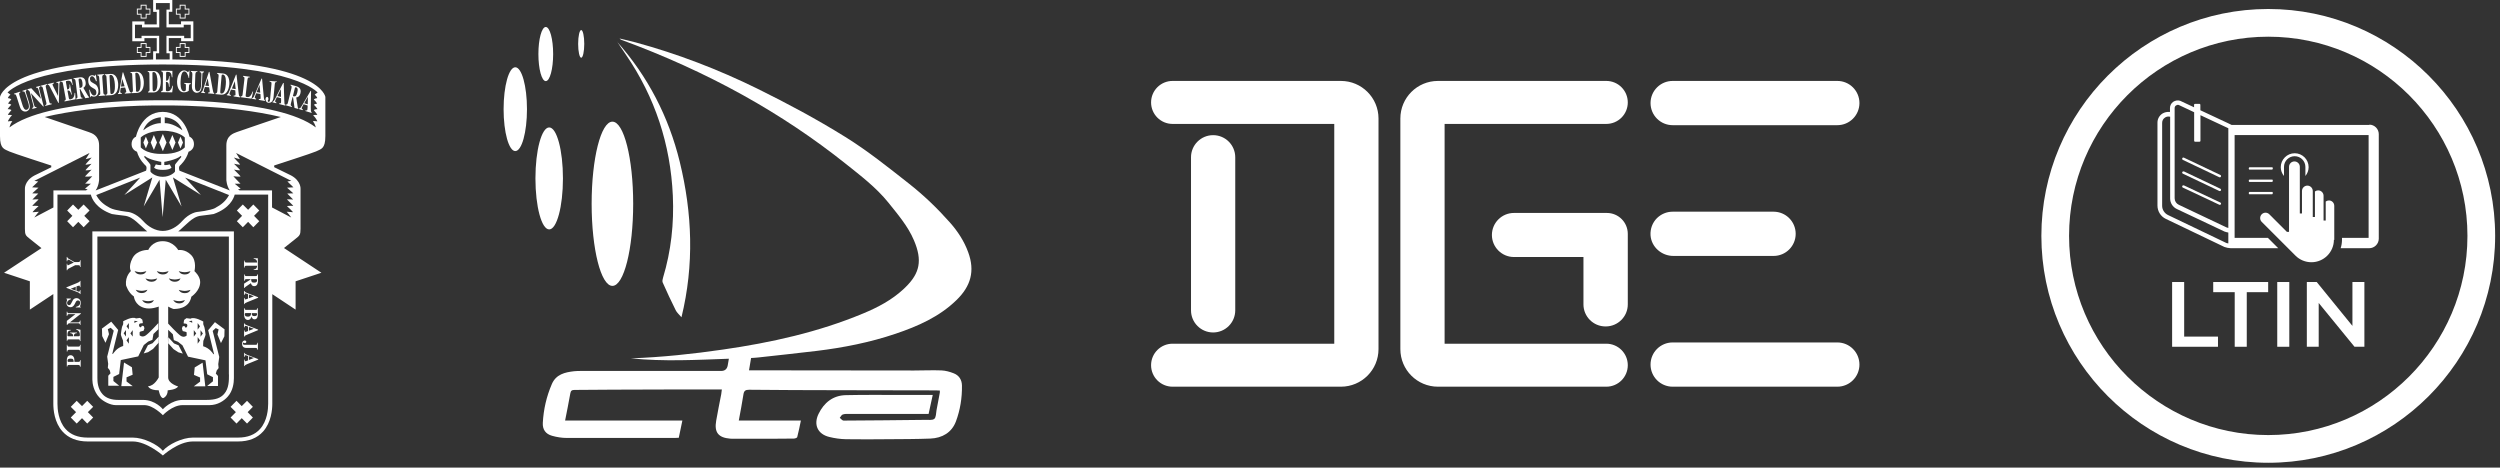 <svg width="278" height="52" viewBox="0 0 278 52" fill="none" xmlns="http://www.w3.org/2000/svg">
<rect x="0" y="0" width="278" height="52" fill="#333333" stroke="none"/>
<path d="M20.64 5.22V4.79H19.98V5.22H19.56V5.89H19.98V6.32H20.64V5.89H21.06V5.22H20.64ZM20.96 5.79H20.54V6.22H20.08V5.79H19.66V5.33H20.08V4.9H20.54V5.33H20.96V5.79ZM16.3 5.22V4.79H15.64V5.22H15.22V5.89H15.64V6.32H16.3V5.89H16.72V5.22H16.3ZM16.63 5.79H16.2V6.22H15.74V5.79H15.32V5.33H15.74V4.9H16.2V5.33H16.63V5.79ZM20.64 0.96V0.53H19.98V0.96H19.56V1.63H19.98V2.06H20.64V1.63H21.06V0.96H20.64ZM20.96 1.53H20.54V1.96H20.08V1.53H19.66V1.06H20.08V0.63H20.54V1.06H20.96V1.53ZM16.3 0.96V0.53H15.64V0.96H15.22V1.63H15.64V2.06H16.3V1.63H16.72V0.96H16.3ZM16.63 1.53H16.2V1.96H15.74V1.53H15.32V1.06H15.74V0.63H16.2V1.06H16.63V1.53ZM15.94 15.85L16.22 15.19L16.5 15.85L16.22 16.51L15.94 15.85ZM16.76 15.85L17.11 15.01L17.46 15.85L17.11 16.68L16.76 15.85ZM20.35 15.85L20.07 15.19L19.79 15.85L20.07 16.51L20.35 15.85ZM19.52 15.85L19.17 15.01L18.81 15.85L19.17 16.68L19.52 15.85ZM18.52 15.85L18.11 14.89L17.7 15.85L18.11 16.81L18.52 15.85ZM27.16 40.69V39.99H27.21C27.22 40.13 27.23 40.17 27.3 40.17C27.36 40.17 27.53 40.1 27.6 40.07V39.59C27.43 39.53 27.35 39.5 27.31 39.5C27.22 39.5 27.22 39.6 27.21 39.68H27.16V39.24H27.21C27.23 39.36 27.31 39.39 27.47 39.45L28.71 39.93V39.99L27.53 40.47C27.29 40.57 27.21 40.61 27.21 40.71H27.16V40.69ZM27.69 40.03L28.24 39.81L27.69 39.61V40.03ZM28.62 38.89C28.62 38.77 28.61 38.69 28.41 38.69H27.42C27.01 38.69 26.93 38.44 26.93 38.22C26.93 37.9 27.18 37.86 27.22 37.86C27.34 37.86 27.39 37.95 27.39 38.01C27.39 38.06 27.35 38.16 27.23 38.16C27.14 38.16 27.15 38.1 27.08 38.1C27.04 38.1 27.01 38.13 27.01 38.2C27.01 38.34 27.14 38.34 27.21 38.34H28.46C28.61 38.34 28.62 38.25 28.62 38.12H28.68V38.88H28.62V38.89ZM27.15 37.44V36.74H27.2C27.21 36.88 27.22 36.91 27.29 36.91C27.35 36.91 27.52 36.84 27.59 36.81V36.32C27.42 36.26 27.34 36.23 27.3 36.23C27.21 36.23 27.21 36.33 27.2 36.4H27.15V35.96H27.2C27.22 36.07 27.3 36.11 27.46 36.17L28.7 36.65V36.71L27.52 37.2C27.28 37.29 27.2 37.33 27.2 37.43H27.15V37.44ZM27.68 36.78L28.23 36.56L27.68 36.36V36.78ZM27.2 34.27C27.22 34.39 27.23 34.46 27.36 34.46H28.45C28.6 34.46 28.6 34.37 28.61 34.27H28.67V34.94C28.67 35.06 28.67 35.51 28.31 35.51C28.06 35.51 28 35.26 27.97 35.17C27.94 35.35 27.82 35.58 27.57 35.58C27.38 35.58 27.16 35.43 27.15 34.97V34.27H27.2ZM27.36 34.81C27.26 34.81 27.22 34.85 27.22 34.94C27.22 35.18 27.42 35.21 27.56 35.21C27.88 35.21 27.92 35.02 27.92 34.88V34.81H27.36ZM27.99 34.81C27.99 35.1 28.08 35.15 28.31 35.15C28.47 35.15 28.6 35.1 28.6 34.93C28.6 34.82 28.54 34.82 28.49 34.82H27.99V34.81ZM27.15 33.83V33.13H27.2C27.21 33.26 27.22 33.3 27.29 33.3C27.35 33.3 27.52 33.23 27.59 33.2V32.72C27.42 32.66 27.34 32.62 27.3 32.62C27.21 32.62 27.21 32.72 27.2 32.8H27.15V32.36H27.2C27.22 32.48 27.3 32.51 27.46 32.57L28.7 33.05V33.11L27.52 33.59C27.28 33.69 27.2 33.72 27.2 33.82H27.15V33.83ZM27.68 33.17L28.23 32.95L27.68 32.74V33.16V33.17ZM27.15 31.98V31.54L27.86 31.09V31.04H27.42C27.24 31.04 27.23 31.09 27.21 31.23H27.16V30.51H27.21C27.23 30.66 27.24 30.7 27.42 30.7H28.42C28.61 30.7 28.62 30.63 28.63 30.51H28.69V31.2C28.69 31.35 28.67 31.82 28.29 31.82C28.01 31.82 27.94 31.6 27.91 31.48L27.27 31.92C27.27 31.92 27.22 31.98 27.22 32.01H27.17L27.15 31.98ZM27.93 31.03C27.93 31.32 27.98 31.43 28.27 31.43C28.5 31.43 28.6 31.34 28.6 31.17C28.6 31.05 28.57 31.05 28.5 31.04H27.93V31.03ZM27.15 29.75V28.98H27.2C27.22 29.14 27.22 29.19 27.41 29.19H28.6C28.59 29.04 28.58 28.82 28.22 28.78V28.72H28.67V30.02H28.22V29.96C28.58 29.92 28.59 29.7 28.6 29.55H27.41C27.22 29.55 27.21 29.6 27.2 29.76H27.15V29.75ZM27.15 40.69V39.99H27.2C27.21 40.13 27.22 40.17 27.29 40.17C27.35 40.17 27.52 40.1 27.59 40.07V39.59C27.42 39.53 27.34 39.5 27.3 39.5C27.21 39.5 27.21 39.6 27.2 39.68H27.15V39.24H27.2C27.22 39.36 27.3 39.39 27.46 39.45L28.7 39.93V39.99L27.52 40.47C27.28 40.57 27.2 40.61 27.2 40.71H27.15V40.69ZM27.68 40.03L28.23 39.81L27.68 39.61V40.03ZM28.61 38.89C28.61 38.77 28.6 38.69 28.4 38.69H27.41C27 38.69 26.92 38.44 26.92 38.22C26.92 37.9 27.17 37.86 27.21 37.86C27.33 37.86 27.38 37.95 27.38 38.01C27.38 38.06 27.34 38.16 27.22 38.16C27.13 38.16 27.14 38.1 27.07 38.1C27.03 38.1 27 38.13 27 38.2C27 38.34 27.13 38.34 27.2 38.34H28.45C28.6 38.34 28.61 38.25 28.61 38.12H28.67V38.88H28.61V38.89ZM27.14 37.44V36.74H27.19C27.2 36.88 27.21 36.91 27.28 36.91C27.34 36.91 27.51 36.84 27.58 36.81V36.32C27.41 36.26 27.33 36.23 27.29 36.23C27.2 36.23 27.2 36.33 27.19 36.4H27.14V35.96H27.19C27.21 36.07 27.29 36.11 27.45 36.17L28.69 36.65V36.71L27.51 37.2C27.27 37.29 27.19 37.33 27.19 37.43H27.14V37.44ZM27.67 36.78L28.22 36.56L27.67 36.36V36.78ZM27.19 34.27C27.21 34.39 27.22 34.46 27.35 34.46H28.44C28.59 34.46 28.59 34.37 28.6 34.27H28.66V34.94C28.66 35.06 28.66 35.51 28.3 35.51C28.05 35.51 27.99 35.26 27.96 35.17C27.93 35.35 27.81 35.58 27.56 35.58C27.37 35.58 27.15 35.43 27.14 34.97V34.27H27.19ZM27.35 34.81C27.25 34.81 27.21 34.85 27.21 34.94C27.21 35.18 27.41 35.21 27.55 35.21C27.87 35.21 27.91 35.02 27.91 34.88V34.81H27.35ZM27.98 34.81C27.98 35.1 28.07 35.15 28.3 35.15C28.46 35.15 28.59 35.1 28.59 34.93C28.59 34.82 28.53 34.82 28.48 34.82H27.98V34.81ZM27.14 33.83V33.13H27.19C27.2 33.26 27.21 33.3 27.28 33.3C27.34 33.3 27.51 33.23 27.58 33.2V32.72C27.41 32.66 27.33 32.62 27.29 32.62C27.2 32.62 27.2 32.72 27.19 32.8H27.14V32.36H27.19C27.21 32.48 27.29 32.51 27.45 32.57L28.69 33.05V33.11L27.51 33.59C27.27 33.69 27.19 33.72 27.19 33.82H27.14V33.83ZM27.67 33.17L28.22 32.95L27.67 32.74V33.16V33.17ZM27.14 31.98V31.54L27.85 31.09V31.04H27.41C27.23 31.04 27.22 31.09 27.2 31.23H27.15V30.51H27.2C27.22 30.66 27.23 30.7 27.41 30.7H28.41C28.6 30.7 28.61 30.63 28.62 30.51H28.68V31.2C28.68 31.35 28.66 31.82 28.28 31.82C28 31.82 27.93 31.6 27.9 31.48L27.26 31.92C27.26 31.92 27.21 31.98 27.21 32.01H27.16L27.14 31.98ZM27.92 31.03C27.92 31.32 27.97 31.43 28.26 31.43C28.49 31.43 28.59 31.34 28.59 31.17C28.59 31.05 28.56 31.05 28.49 31.04H27.92V31.03ZM27.14 29.75V28.98H27.19C27.21 29.14 27.21 29.19 27.4 29.19H28.59C28.58 29.04 28.57 28.82 28.21 28.78V28.72H28.66V30.02H28.21V29.96C28.57 29.92 28.58 29.7 28.59 29.55H27.4C27.21 29.55 27.2 29.6 27.19 29.76H27.14V29.75ZM7.48 28.58C7.48 28.58 7.5 28.68 7.57 28.73L8.27 29.14H8.69C8.88 29.14 8.88 29.09 8.9 28.94H8.96V29.69H8.9C8.88 29.54 8.88 29.49 8.69 29.49H8.36L7.61 29.88C7.61 29.88 7.49 29.95 7.48 30.05H7.42V29.33H7.48C7.48 29.48 7.49 29.5 7.56 29.5C7.59 29.5 7.65 29.46 7.69 29.44L8.21 29.19L7.79 28.95C7.79 28.95 7.64 28.87 7.58 28.87C7.49 28.87 7.49 28.95 7.48 29.05H7.42V28.57H7.48V28.58ZM8.95 31.23V31.93H8.89C8.88 31.79 8.87 31.76 8.8 31.76C8.74 31.76 8.57 31.83 8.5 31.85V32.34C8.66 32.4 8.75 32.44 8.79 32.44C8.88 32.44 8.88 32.34 8.89 32.26H8.95V32.7H8.89C8.87 32.59 8.79 32.55 8.63 32.49L7.39 32.01V31.95L8.57 31.47C8.81 31.37 8.89 31.33 8.88 31.23H8.94H8.95ZM8.42 31.89L7.87 32.11L8.42 32.32V31.9V31.89ZM7.88 33.28C7.72 33.32 7.46 33.45 7.46 33.7C7.46 33.81 7.53 33.93 7.67 33.93C7.79 33.93 7.84 33.89 7.93 33.71L8.1 33.39C8.13 33.31 8.27 33.15 8.51 33.15C8.71 33.15 8.98 33.29 8.98 33.69C8.98 33.9 8.9 33.99 8.9 34.06C8.9 34.11 8.94 34.12 8.98 34.13V34.19H8.43V34.13C8.65 34.08 8.91 33.96 8.91 33.68C8.91 33.4 8.69 33.41 8.66 33.41C8.52 33.41 8.46 33.51 8.39 33.65L8.32 33.79C8.13 34.16 7.94 34.16 7.84 34.16C7.7 34.16 7.39 34.09 7.39 33.68C7.39 33.51 7.47 33.41 7.47 33.34C7.47 33.29 7.43 33.28 7.39 33.27V33.2H7.88V33.26V33.28ZM8.9 36.14C8.88 36.01 8.86 35.95 8.72 35.95H7.65C7.49 36.07 7.49 36.1 7.49 36.13H7.43V35.68L8.39 34.93H7.71C7.57 34.93 7.5 34.95 7.48 35.13H7.42V34.66H7.48C7.5 34.82 7.55 34.83 7.66 34.83H8.99V34.89L7.77 35.85H8.67C8.83 35.85 8.87 35.81 8.89 35.64H8.95V36.13H8.89L8.9 36.14ZM7.43 37.92V36.68H7.88V36.73C7.56 36.78 7.5 36.93 7.5 37.23C7.5 37.35 7.51 37.39 7.61 37.39H8.13C8.13 37.18 8.08 37.07 7.8 37.04V36.98H8.56V37.04C8.28 37.06 8.21 37.18 8.21 37.39H8.75C8.85 37.39 8.88 37.35 8.88 37.21C8.88 37 8.82 36.78 8.48 36.64V36.58L8.95 36.67V37.93H8.89C8.87 37.81 8.87 37.74 8.73 37.74H7.64C7.49 37.74 7.49 37.83 7.48 37.93H7.42L7.43 37.92ZM8.96 38.34V39.1H8.9C8.89 38.99 8.88 38.9 8.74 38.9H7.65C7.5 38.9 7.5 39 7.49 39.1H7.43V38.34H7.49C7.49 38.44 7.49 38.54 7.65 38.54H8.74C8.88 38.54 8.89 38.46 8.9 38.34H8.96ZM8.9 40.77C8.887 40.697 8.873 40.653 8.86 40.64C8.86 40.64 8.81 40.58 8.69 40.58H7.69C7.5 40.58 7.5 40.65 7.49 40.76H7.43V40.06C7.43 39.89 7.47 39.5 7.85 39.5C7.93 39.5 8.09 39.52 8.19 39.7C8.27 39.84 8.27 39.95 8.28 40.24H8.7C8.88 40.24 8.89 40.19 8.91 40.05H8.97V40.77H8.91H8.9ZM8.19 40.24C8.19 39.97 8.13 39.88 7.85 39.88C7.59 39.88 7.51 39.96 7.51 40.13C7.51 40.21 7.54 40.23 7.59 40.24H8.2H8.19ZM20.54 30.52C20.02 30.52 19.88 30.15 19.88 30.15C19.88 30.15 20.25 30.27 20.54 30.27C20.83 30.27 21.18 30.15 21.18 30.15C21.18 30.15 21.08 30.52 20.55 30.52H20.54ZM20.54 32.6C20.02 32.6 19.88 32.23 19.88 32.23C19.88 32.23 20.25 32.35 20.54 32.35C20.83 32.35 21.18 32.23 21.18 32.23C21.18 32.23 21.08 32.6 20.55 32.6H20.54ZM19.94 33.74C19.42 33.74 19.27 33.37 19.27 33.37C19.27 33.37 19.64 33.49 19.92 33.49C20.2 33.49 20.56 33.37 20.56 33.37C20.56 33.37 20.45 33.74 19.93 33.74H19.94ZM16.48 33.74C15.96 33.74 15.81 33.37 15.81 33.37C15.81 33.37 16.18 33.49 16.47 33.49C16.76 33.49 17.11 33.37 17.11 33.37C17.11 33.37 17.01 33.74 16.48 33.74ZM15.1 32.22C15.1 32.22 15.46 32.34 15.75 32.34C16.04 32.34 16.39 32.22 16.39 32.22C16.39 32.22 16.28 32.59 15.76 32.59C15.24 32.59 15.1 32.22 15.1 32.22ZM14.98 30.15C14.98 30.15 15.35 30.27 15.63 30.27C15.91 30.27 16.27 30.15 16.27 30.15C16.27 30.15 16.17 30.52 15.64 30.52C15.11 30.52 14.97 30.15 14.97 30.15H14.98ZM16.84 31.08C17.13 31.08 17.48 30.96 17.48 30.96C17.48 30.96 17.37 31.33 16.85 31.33C16.33 31.33 16.18 30.96 16.18 30.96C16.18 30.96 16.55 31.08 16.84 31.08ZM18.1 30.27C18.38 30.27 18.74 30.15 18.74 30.15C18.74 30.15 18.64 30.52 18.11 30.52C17.58 30.52 17.44 30.15 17.44 30.15C17.44 30.15 17.81 30.27 18.09 30.27H18.1ZM19.43 31.08C19.72 31.08 20.07 30.96 20.07 30.96C20.07 30.96 19.97 31.33 19.44 31.33C18.91 31.33 18.78 30.96 18.78 30.96C18.78 30.96 19.14 31.08 19.43 31.08ZM21.62 30.16C21.62 30.16 21.92 29.04 21.25 28.35C20.57 27.66 19.82 27.81 19.82 27.81C19.82 27.81 19.29 26.82 18.09 26.82C16.89 26.82 16.49 27.79 16.49 27.79C16.49 27.79 15.24 27.74 14.73 28.71C14.23 29.68 14.56 30.14 14.56 30.14C14.56 30.14 13.91 30.68 14.01 31.7C14.01 31.7 14.23 32.52 14.89 32.97C14.89 32.97 14.96 33.94 16.05 34.24C16.77 34.45 17.65 34.09 17.65 34.09V41.97C17.65 41.97 17.17 42.94 16.47 42.94C16.47 42.94 16.57 43.4 17.65 43.4C17.65 43.4 17.8 44.27 18.15 44.27C18.15 44.27 18.65 44.09 18.65 43.4C18.65 43.4 19.6 43.35 19.8 42.97C19.8 42.97 18.7 42.66 18.7 41.97V34.09C18.7 34.09 19.25 34.4 19.38 34.36C19.5 34.34 21.01 34.42 21.28 32.99C21.28 32.99 22.26 32.35 22.26 31.36C22.26 30.7 21.63 30.16 21.63 30.16H21.62ZM11.34 36.59L11.36 37.37L11.73 38.12L12.12 37.16L11.99 36.6L12.31 36.45L12.65 36.77L11.92 39.66L12.03 40.46L11.99 40.9L12.2 41.17L12.29 41.51L12.04 41.78V42.89H13.25L12.61 42.37V41.91L13.25 41.59L13.43 40.04L15.37 39.63L15.99 38.37L16.48 37.98L16.95 37.79L17.06 37.14L17.6 36.62V35.93C17.6 35.93 16.57 37.06 16.19 37.31C15.81 37.56 15.53 37.29 15.53 37.29C15.53 37.29 15.51 36.98 15.53 36.92C15.55 36.86 15.96 36.79 15.96 36.79L16.06 36.51L16 36.29C16 36.29 15.87 36.2 15.76 36.23C15.7 36.52 15.46 36.39 15.46 36.15C15.46 35.9 15.8 35.96 15.86 35.94C15.92 35.92 15.82 35.54 15.82 35.54L15.57 35.35L15.12 35.41C14.69 35.14 13.69 35.73 13.69 35.73C13.69 35.73 13.75 36.04 13.63 36.21C13.52 36.38 13.46 37.07 13.44 37.17C13.42 37.26 13.68 37.88 13.68 37.88C13.7 37.97 13.7 38.47 13.7 38.47C12.95 38.7 12.65 39.25 12.59 39.31C12.53 39.37 12.48 39.37 12.48 39.37L13.14 36.69L12.37 35.77L11.32 36.55L11.34 36.59ZM14.93 35.9L14.95 35.67L15.33 35.73L14.94 35.9H14.93ZM14.5 37.07L14.76 36.71V37.43L14.5 37.07ZM14.07 37.85L14.33 37.49V38.22L14.07 37.85ZM14.07 36.28L14.33 35.92V36.64L14.07 36.28ZM13.75 37.06L14.01 36.7V37.42L13.75 37.06ZM13.79 40.31L14.67 40.84L14.75 41.67L14.07 41.96V42.42L14.76 42.94H13.49L13.79 40.32V40.31ZM17.64 37.44L16.96 38.17L16.45 38.38L15.98 39.3L16.47 39.16L17.02 38.8L17.62 38.13L17.64 37.44ZM23.92 35.8L23.15 36.72L23.81 39.4C23.81 39.4 23.75 39.4 23.7 39.34C23.65 39.28 23.34 38.73 22.59 38.5C22.59 38.5 22.59 38 22.61 37.91C22.61 37.91 22.87 37.3 22.86 37.2C22.84 37.11 22.78 36.42 22.67 36.24C22.56 36.07 22.61 35.76 22.61 35.76C22.61 35.76 21.61 35.17 21.18 35.44L20.73 35.38L20.48 35.57C20.48 35.57 20.39 35.95 20.44 35.97C20.5 35.99 20.83 35.93 20.83 36.18C20.83 36.43 20.59 36.55 20.53 36.26C20.42 36.23 20.29 36.32 20.29 36.32L20.23 36.54L20.32 36.82C20.32 36.82 20.73 36.9 20.75 36.95C20.77 37.01 20.75 37.32 20.75 37.32C20.75 37.32 20.47 37.59 20.09 37.34C19.72 37.09 18.68 35.96 18.68 35.96V36.65L19.22 37.17L19.33 37.82L19.8 38.01L20.29 38.4L20.91 39.66L22.85 40.07L23.04 41.62L23.68 41.94V42.4L23.04 42.92H24.24V41.81L24 41.54L24.1 41.2L24.31 40.93L24.27 40.49L24.38 39.69L23.65 36.8L23.99 36.48L24.31 36.63L24.18 37.19L24.57 38.15L24.95 37.4L24.97 36.62L23.92 35.84V35.8ZM20.99 35.72L21.36 35.66L21.38 35.89L20.99 35.72ZM21.55 37.43V36.71L21.82 37.07L21.55 37.43ZM21.98 38.22V37.49L22.24 37.85L21.98 38.22ZM21.98 36.65V35.93L22.24 36.29L21.98 36.65ZM22.3 37.44V36.72L22.56 37.08L22.3 37.44ZM22.53 40.33L21.65 40.86L21.57 41.69L22.25 41.98V42.44L21.55 42.96H22.83L22.53 40.34V40.33ZM18.68 37.46L19.35 38.19L19.86 38.4L20.33 39.32L19.84 39.18L19.29 38.82L18.69 38.15L18.67 37.46H18.68ZM28.12 45.24L27.47 44.57L26.88 45.16L26.3 44.57L25.64 45.24L26.23 45.83L25.64 46.43L26.3 47.1L26.88 46.5L27.47 47.1L28.12 46.43L27.54 45.83L28.12 45.24ZM10.36 45.24L9.7 44.57L9.12 45.16L8.53 44.57L7.87 45.24L8.46 45.83L7.87 46.43L8.53 47.1L9.12 46.5L9.7 47.1L10.36 46.43L9.77 45.83L10.36 45.24ZM28.83 23.41L28.17 22.74L27.59 23.33L27 22.74L26.34 23.41L26.92 24L26.34 24.6L27 25.27L27.59 24.67L28.17 25.27L28.83 24.6L28.25 24L28.83 23.41ZM9.96 23.41L9.3 22.74L8.71 23.33L8.12 22.74L7.47 23.41L8.05 24L7.47 24.6L8.12 25.27L8.71 24.67L9.3 25.27L9.96 24.6L9.37 24L9.96 23.41ZM34.62 12.55L33.96 12.35L33.98 12.27C34.11 12.29 34.15 12.3 34.18 12.19C34.2 12.1 34.21 11.85 34.21 11.73L33.76 11.59C33.63 11.81 33.57 11.93 33.55 11.98C33.52 12.1 33.61 12.14 33.68 12.17L33.66 12.25L33.25 12.13L33.27 12.05C33.39 12.06 33.45 11.96 33.58 11.74L34.54 10.1L34.59 10.12L34.56 11.95C34.56 12.32 34.56 12.44 34.66 12.47L34.63 12.55H34.62ZM34.22 11.6L34.24 10.75L33.83 11.48L34.23 11.6H34.22ZM33.17 12.12L32.75 12L32.59 10.82L32.53 10.8L32.36 11.46C32.29 11.73 32.34 11.76 32.47 11.82L32.44 11.9L31.75 11.7L31.77 11.62C31.92 11.63 31.96 11.64 32.03 11.36L32.4 9.86C32.47 9.57 32.41 9.54 32.3 9.49L32.32 9.41L32.98 9.6C33.12 9.65 33.55 9.79 33.41 10.36C33.31 10.77 33.07 10.82 32.94 10.84L33.11 11.93C33.12 12 33.15 12.01 33.18 12.02L33.16 12.1L33.17 12.12ZM32.56 10.69C32.83 10.76 32.95 10.72 33.06 10.28C33.15 9.94 33.1 9.76 32.94 9.72C32.83 9.69 32.81 9.72 32.78 9.83L32.57 10.69H32.56ZM31.7 11.74L31.04 11.57L31.06 11.48C31.19 11.5 31.23 11.51 31.25 11.39C31.27 11.3 31.26 11.04 31.25 10.92L30.79 10.8C30.68 11.03 30.61 11.16 30.6 11.21C30.57 11.34 30.67 11.37 30.74 11.4L30.72 11.48L30.3 11.38L30.32 11.3C30.44 11.3 30.49 11.19 30.61 10.96L31.49 9.22L31.55 9.24L31.61 11.13C31.62 11.52 31.63 11.64 31.73 11.65L31.71 11.74H31.7ZM31.25 10.79L31.23 9.91L30.85 10.68L31.26 10.78L31.25 10.79ZM30.78 9.12C30.65 9.12 30.58 9.12 30.55 9.4L30.42 10.77C30.37 11.34 30.1 11.44 29.87 11.43C29.53 11.4 29.52 11.05 29.53 11C29.55 10.83 29.65 10.77 29.71 10.77C29.76 10.77 29.86 10.85 29.85 11.02C29.84 11.14 29.78 11.13 29.77 11.22C29.77 11.28 29.8 11.32 29.86 11.33C30.01 11.34 30.02 11.17 30.03 11.07L30.19 9.32C30.21 9.1 30.11 9.09 29.98 9.08V9L30.78 9.06V9.14V9.12ZM29.45 11.23L28.78 11.11V11.02C28.92 11.02 28.96 11.03 28.98 10.92C28.99 10.83 28.97 10.56 28.96 10.45L28.49 10.37C28.39 10.61 28.34 10.74 28.33 10.79C28.31 10.92 28.41 10.95 28.48 10.97V11.06L28.04 10.99V10.9C28.17 10.9 28.22 10.79 28.32 10.54L29.08 8.74H29.14L29.32 10.64C29.35 11.02 29.37 11.14 29.47 11.16L29.45 11.24V11.23ZM28.94 10.31L28.86 9.44L28.53 10.24L28.94 10.31ZM27.97 10.97L26.76 10.81V10.72C26.89 10.71 26.96 10.7 26.98 10.49L27.18 8.79C27.21 8.56 27.12 8.54 27.03 8.52V8.43L27.77 8.53V8.61C27.61 8.61 27.55 8.59 27.51 8.91L27.32 10.57C27.3 10.74 27.34 10.77 27.48 10.79C27.8 10.84 27.95 10.56 28.09 10.18H28.15L27.97 10.97ZM26.68 10.83L25.98 10.72V10.63C26.13 10.63 26.17 10.63 26.19 10.52C26.2 10.43 26.17 10.16 26.16 10.04L25.68 9.96C25.58 10.2 25.53 10.34 25.52 10.39C25.5 10.52 25.6 10.55 25.67 10.57V10.66L25.22 10.59V10.51C25.35 10.5 25.4 10.38 25.5 10.13L26.24 8.3H26.3L26.52 10.22C26.56 10.6 26.58 10.73 26.69 10.74V10.83H26.68ZM26.21 9.91L26.11 9.03L25.79 9.84L26.21 9.91ZM23.96 10.38C24.09 10.39 24.14 10.3 24.16 10.17L24.31 8.45C24.33 8.24 24.24 8.23 24.15 8.2V8.11L24.81 8.17C25.4 8.23 25.54 8.86 25.5 9.39C25.44 10.03 25.17 10.55 24.63 10.53L23.96 10.47V10.38ZM24.5 10.19C24.49 10.33 24.5 10.39 24.6 10.4C24.84 10.42 25.04 10.22 25.11 9.39C25.14 9.07 25.15 8.32 24.79 8.29C24.65 8.28 24.65 8.36 24.64 8.44L24.49 10.19H24.5ZM23.82 10.44L23.14 10.38V10.29C23.28 10.29 23.32 10.29 23.32 10.17C23.32 10.08 23.28 9.82 23.26 9.71L22.78 9.67C22.7 9.92 22.66 10.06 22.65 10.11C22.65 10.24 22.74 10.26 22.81 10.27V10.36L22.38 10.32V10.23C22.5 10.21 22.54 10.1 22.62 9.84L23.23 7.99H23.29L23.63 9.85C23.7 10.23 23.72 10.35 23.82 10.35V10.43V10.44ZM23.24 9.57L23.09 8.71L22.83 9.53L23.24 9.56V9.57ZM22.67 8.04C22.55 8.06 22.5 8.1 22.5 8.32L22.45 9.42C22.44 9.63 22.4 9.93 22.31 10.08C22.2 10.26 22.01 10.32 21.88 10.32C21.79 10.32 21.59 10.28 21.46 10.08C21.38 9.95 21.32 9.82 21.34 9.45L21.39 8.3C21.39 8.01 21.34 8 21.23 7.97V7.89L21.95 7.92V8C21.81 8 21.74 8 21.72 8.31L21.68 9.46C21.68 9.66 21.65 10.14 21.96 10.15C22.33 10.17 22.36 9.64 22.36 9.42L22.4 8.37C22.41 8.16 22.4 8.04 22.21 8.02V7.93L22.68 7.95V8.04H22.67ZM21.2 9.35C21.07 9.36 21.02 9.37 21.01 9.66L20.99 10.09C20.88 10.2 20.59 10.28 20.41 10.27C19.88 10.25 19.67 9.62 19.69 9.02C19.72 8.34 20.04 7.81 20.5 7.83C20.69 7.83 20.85 8.01 20.9 8.02C20.96 8.02 20.98 7.95 21.01 7.86H21.07L21.03 8.67H20.98C20.92 8.36 20.76 7.95 20.52 7.94C20.21 7.92 20.11 8.44 20.08 9.03C20.07 9.28 20.04 10.13 20.44 10.15C20.63 10.15 20.67 10.06 20.67 9.91V9.55C20.69 9.33 20.63 9.32 20.48 9.3V9.22L21.21 9.25V9.34L21.2 9.35ZM17.95 7.86L19.17 7.88V8.59H19.11C19.06 8.09 18.92 8 18.63 7.99C18.51 7.99 18.47 8 18.47 8.16V8.98C18.66 8.98 18.77 8.89 18.81 8.46H18.86V9.65H18.79C18.77 9.21 18.67 9.11 18.45 9.1V9.95C18.44 10.11 18.48 10.15 18.62 10.15C18.82 10.15 19.04 10.06 19.18 9.53H19.24L19.15 10.27L17.91 10.25V10.16C18.03 10.14 18.1 10.13 18.1 9.91L18.12 8.2C18.12 7.97 18.03 7.96 17.94 7.95V7.86H17.95ZM16.46 10.19C16.59 10.19 16.63 10.09 16.63 9.96L16.61 8.22C16.61 8 16.51 8 16.43 7.99V7.9H17.08C17.67 7.88 17.87 8.5 17.88 9.04C17.88 9.69 17.66 10.24 17.13 10.28H16.46V10.2V10.19ZM16.98 9.94C16.98 10.08 17 10.15 17.1 10.15C17.34 10.15 17.52 9.92 17.51 9.07C17.51 8.75 17.45 8 17.08 8.01C16.94 8.01 16.95 8.1 16.95 8.18L16.97 9.95L16.98 9.94ZM14.61 10.28C14.74 10.27 14.78 10.17 14.78 10.04L14.7 8.32C14.7 8.11 14.6 8.1 14.51 8.1V8.01L15.15 7.98C15.74 7.95 15.96 8.54 15.99 9.08C16.02 9.72 15.81 10.28 15.28 10.33L14.61 10.36V10.28ZM15.12 10.01C15.12 10.15 15.15 10.21 15.25 10.21C15.49 10.2 15.66 9.96 15.63 9.13C15.61 8.81 15.53 8.07 15.17 8.09C15.03 8.09 15.04 8.18 15.05 8.26L15.13 10.01H15.12ZM14.56 10.36L13.88 10.41V10.32C14.01 10.29 14.04 10.29 14.04 10.18C14.04 10.09 13.95 9.84 13.91 9.73L13.43 9.77C13.39 10.02 13.36 10.16 13.37 10.21C13.38 10.35 13.49 10.35 13.55 10.35V10.43L13.13 10.46V10.37C13.24 10.34 13.26 10.22 13.3 9.96L13.64 8.05H13.7L14.29 9.81C14.41 10.17 14.45 10.28 14.56 10.27V10.35V10.36ZM13.86 9.6L13.59 8.78L13.45 9.63L13.86 9.6ZM11.77 10.53C11.9 10.53 11.94 10.42 11.94 10.29L11.84 8.57C11.83 8.35 11.73 8.35 11.65 8.35V8.26L12.29 8.22C12.88 8.18 13.1 8.77 13.14 9.31C13.17 9.96 12.98 10.51 12.44 10.58L11.77 10.62V10.53ZM12.27 10.26C12.28 10.4 12.3 10.46 12.41 10.46C12.64 10.44 12.82 10.21 12.77 9.37C12.75 9.05 12.67 8.31 12.3 8.33C12.16 8.33 12.17 8.43 12.18 8.51L12.27 10.26ZM11.72 10.62L10.98 10.68V10.59C11.09 10.56 11.17 10.54 11.15 10.32L11.03 8.62C11.01 8.39 10.91 8.39 10.82 8.39V8.3L11.55 8.24V8.33C11.46 8.35 11.36 8.36 11.37 8.59L11.49 10.29C11.51 10.52 11.59 10.52 11.71 10.53V10.62H11.72ZM10.68 9.04C10.61 8.81 10.43 8.44 10.19 8.48C10.08 8.5 9.98 8.61 10.01 8.83C10.03 9.01 10.09 9.08 10.28 9.19L10.62 9.39C10.7 9.44 10.88 9.61 10.94 9.97C10.98 10.26 10.9 10.69 10.51 10.74C10.31 10.77 10.2 10.67 10.14 10.68C10.09 10.68 10.09 10.75 10.09 10.8H10.03L9.92 9.98H9.98C10.07 10.3 10.24 10.66 10.5 10.62C10.75 10.58 10.72 10.25 10.71 10.21C10.68 9.99 10.57 9.92 10.42 9.84L10.27 9.75C9.87 9.53 9.84 9.24 9.82 9.09C9.79 8.88 9.8 8.42 10.2 8.37C10.37 8.34 10.48 8.44 10.54 8.43C10.59 8.43 10.59 8.37 10.6 8.31H10.66L10.76 9.02H10.7L10.68 9.04ZM9.92 10.85L9.49 10.92L8.92 9.89H8.86L8.95 10.58C8.99 10.86 9.03 10.86 9.17 10.87V10.95L8.47 11.05V10.96C8.6 10.91 8.64 10.9 8.6 10.62L8.41 9.08C8.37 8.78 8.31 8.78 8.18 8.79V8.7L8.85 8.6C9 8.58 9.45 8.54 9.52 9.13C9.58 9.56 9.37 9.7 9.27 9.77L9.81 10.7C9.85 10.76 9.88 10.76 9.9 10.75V10.83L9.92 10.85ZM8.85 9.79C9.12 9.74 9.22 9.66 9.17 9.2C9.12 8.85 9.02 8.71 8.85 8.74C8.73 8.76 8.74 8.79 8.74 8.9L8.85 9.79ZM6.76 9.02L7.97 8.77L8.09 9.45H8.04C7.91 8.99 7.74 8.94 7.46 8.99C7.34 9.01 7.31 9.03 7.34 9.18L7.48 9.96C7.68 9.92 7.77 9.81 7.73 9.39H7.78L7.99 10.52H7.93C7.83 10.11 7.7 10.03 7.5 10.07L7.65 10.89C7.68 11.04 7.73 11.07 7.86 11.04C8.06 11 8.26 10.87 8.3 10.33H8.36L8.4 11.04L7.18 11.28L7.16 11.2C7.27 11.16 7.34 11.13 7.3 10.92L7 9.29C6.96 9.07 6.87 9.08 6.77 9.09L6.75 9L6.76 9.02ZM6.73 9.11C6.62 9.16 6.61 9.22 6.6 9.42L6.54 11.43L6.49 11.45L5.53 9.62C5.43 9.44 5.4 9.43 5.31 9.43L5.29 9.35L5.98 9.19L6 9.27C5.87 9.32 5.82 9.32 5.85 9.45C5.87 9.51 5.93 9.64 5.97 9.71L6.46 10.68L6.49 9.55C6.49 9.47 6.49 9.39 6.49 9.32C6.46 9.2 6.4 9.2 6.28 9.21L6.26 9.13L6.7 9.03L6.72 9.11H6.73ZM5.76 11.59L5.04 11.78L5.02 11.7C5.13 11.65 5.2 11.62 5.15 11.41L4.77 9.81C4.72 9.59 4.62 9.6 4.52 9.62L4.5 9.54L5.22 9.35L5.24 9.43C5.14 9.46 5.04 9.49 5.1 9.72L5.48 11.32C5.53 11.53 5.61 11.52 5.73 11.5L5.75 11.58L5.76 11.59ZM3.58 12.01C3.7 11.95 3.75 11.92 3.7 11.7L3.3 10.18C3.13 9.99 3.1 9.99 3.07 10L3.05 9.92L3.48 9.81L4.55 10.99L4.29 10.01C4.24 9.82 4.19 9.72 4.02 9.75L4 9.67L4.44 9.55L4.46 9.63C4.32 9.7 4.33 9.78 4.37 9.93L4.86 11.83L4.81 11.85L3.44 10.35L3.78 11.64C3.84 11.87 3.9 11.92 4.05 11.91L4.07 11.99L3.61 12.11L3.59 12.03L3.58 12.01ZM2.97 10.03C2.87 10.09 2.83 10.14 2.9 10.35L3.22 11.36C3.28 11.55 3.34 11.84 3.3 12.01C3.25 12.22 3.09 12.33 2.97 12.38C2.88 12.4 2.69 12.45 2.5 12.31C2.37 12.22 2.29 12.13 2.18 11.79L1.84 10.73C1.75 10.46 1.7 10.48 1.58 10.49L1.56 10.41L2.24 10.19L2.27 10.27C2.14 10.32 2.08 10.35 2.17 10.62L2.5 11.68C2.56 11.86 2.7 12.3 2.99 12.2C3.34 12.08 3.2 11.59 3.13 11.39L2.82 10.43C2.76 10.23 2.7 10.13 2.52 10.18L2.49 10.1L2.94 9.95L2.96 10.03H2.97ZM18.32 13.04C19.92 13.18 20.28 14.49 20.28 14.49C19.19 13.63 18.32 13.7 18.32 13.7V13.04ZM17.88 13.04V13.7C17.88 13.7 17.01 13.63 15.93 14.49C15.93 14.49 16.29 13.19 17.88 13.04ZM15.65 15.29C15.65 15.29 16.33 14.54 18.1 14.54C19.87 14.54 20.55 15.29 20.55 15.29V16.39C19.74 17.21 18.15 17.11 18.1 17.11C18.05 17.11 16.46 17.22 15.65 16.39V15.29ZM16.05 17.47C16.01 17.4 16.1 17.34 16.1 17.34C16.59 17.79 17.93 18 17.93 18V18.35C17.93 18.35 17.7 18.39 17.33 18.28L17.14 18.64C17.14 18.64 17.28 18.89 18.1 18.89C18.93 18.89 19.07 18.64 19.07 18.64L18.87 18.28C18.5 18.39 18.27 18.35 18.27 18.35V18C18.27 18 19.6 17.78 20.1 17.34C20.1 17.34 20.19 17.39 20.15 17.47C20.11 17.54 19.46 18.25 19.46 18.34V19.06C19.46 19.15 18.94 19.66 18.09 19.66C17.24 19.66 16.73 19.15 16.73 19.06V18.34C16.73 18.25 16.11 17.57 16.04 17.47H16.05ZM25.46 41.64C25.46 42.31 25.47 43.19 24.92 43.81C24.53 44.25 23.98 44.47 22.98 44.47H20.35C19.02 44.47 18.11 45.51 18.11 45.51C18.11 45.51 17.3 44.47 15.89 44.47H13.13C12.41 44.47 11.8 44.28 11.4 43.83C10.85 43.22 10.83 42.41 10.83 42.01V26.3H25.45V41.64H25.46ZM26.11 21.64H29.82V44.9C29.82 45.47 29.73 46.8 28.92 47.7C28.35 48.34 27.53 48.66 26.47 48.66H21.45C20.26 48.66 18.71 49.42 18.11 50.13C17.52 49.42 15.97 48.66 14.76 48.66H9.74C8.68 48.66 7.85 48.34 7.29 47.7C6.48 46.8 6.39 45.47 6.39 44.9V21.64H10.1C10.22 22.11 10.68 23.18 12.44 23.8C12.44 23.8 13.31 23.94 13.79 23.98C14.39 24.03 14.82 24.35 15.18 24.66C15.48 24.91 16.07 25.48 16.18 25.57C16.23 25.61 16.29 25.67 16.37 25.73H10.27V42.22C10.27 42.64 10.42 43.54 11.05 44.2C11.49 44.66 12.29 45.05 12.86 45.05H16.05C17.04 45.05 18.11 46.17 18.11 46.17C18.11 46.17 19.15 45.05 20.3 45.05H23.3C24.19 45.05 24.91 44.58 25.33 44.1C25.91 43.45 26.01 42.57 26.01 42.05V25.73H19.82C19.9 25.67 19.97 25.62 20.02 25.57C20.13 25.48 20.72 24.91 21.02 24.66C21.38 24.36 21.8 24.03 22.41 23.98C22.89 23.94 23.76 23.8 23.76 23.8C25.52 23.17 25.98 22.1 26.1 21.64H26.11ZM26.65 21.17L26.46 21.07L26.76 20.98L26.1 20.43C26.1 20.43 26.79 20.43 26.74 20.41C26.68 20.39 25.95 19.6 25.95 19.6C25.95 19.6 26.8 19.7 26.74 19.6C26.68 19.5 25.97 18.82 26.02 18.86C26.08 18.89 26.72 18.97 26.7 18.92C26.68 18.86 26.02 18.21 26.02 18.21C26.02 18.21 26.74 18.36 26.7 18.29C26.66 18.21 25.95 17.49 26.02 17.52C26.1 17.56 26.68 17.7 26.68 17.7C26.57 17.54 26.25 17.01 26.25 17.01L32.39 20.11L31.96 20.18L32.63 20.83L31.92 20.87L32.62 21.5L31.94 21.52L32.6 22.19C32.6 22.19 31.89 22.13 31.92 22.19C31.96 22.25 32.67 22.91 32.6 22.89C32.52 22.87 31.87 22.89 31.92 22.93C31.98 22.97 32.65 23.6 32.56 23.6C32.47 23.6 31.81 23.52 31.88 23.56C31.96 23.6 32.39 24.19 32.39 24.19L30.25 23.07V21.17H26.63H26.65ZM10.64 21.17C11 20.64 11.02 19.99 11.02 19.99V16.17C11.02 15.04 10.2 14.81 9.88 14.69C9.47 14.54 4.97 13.01 4.97 13.01C10.89 11.6 17.89 11.73 18.11 11.73C18.33 11.73 25.32 11.6 31.23 13.01C31.23 13.01 26.72 14.54 26.32 14.69C26 14.82 25.17 15.05 25.17 16.17V19.99C25.17 19.99 25.19 20.64 25.55 21.17H25.54L19.96 18.98C19.96 18.98 19.8 18.57 20.03 18.39C20.03 18.39 20.7 17.82 20.97 16.87C20.97 16.87 21.57 16.69 21.57 16.03C21.57 15.37 21.07 15.2 21.07 15.2C21.07 15.2 20.52 12.45 18.1 12.44H18.09C15.66 12.46 15.12 15.2 15.12 15.2C15.12 15.2 14.63 15.37 14.63 16.03C14.63 16.69 15.23 16.87 15.23 16.87C15.5 17.82 16.17 18.39 16.17 18.39C16.4 18.56 16.24 18.98 16.24 18.98L10.66 21.17H10.63H10.64ZM5.94 23.07L3.81 24.19C3.81 24.19 4.24 23.6 4.32 23.56C4.4 23.53 3.74 23.6 3.64 23.6C3.54 23.6 4.22 22.97 4.28 22.93C4.34 22.89 3.68 22.87 3.6 22.89C3.53 22.91 4.24 22.24 4.28 22.19C4.32 22.13 3.6 22.19 3.6 22.19L4.26 21.52L3.58 21.5L4.28 20.87L3.57 20.83L4.25 20.18L3.82 20.11L9.96 17.01C9.96 17.01 9.64 17.54 9.53 17.7C9.53 17.7 10.11 17.56 10.18 17.52C10.26 17.48 9.54 18.21 9.51 18.29C9.47 18.37 10.18 18.21 10.18 18.21C10.18 18.21 9.53 18.86 9.51 18.92C9.49 18.98 10.13 18.9 10.18 18.86C10.24 18.82 9.53 19.51 9.47 19.6C9.41 19.7 10.26 19.6 10.26 19.6C10.26 19.6 9.53 20.39 9.47 20.41C9.41 20.43 10.11 20.43 10.11 20.43L9.45 20.98L9.75 21.07L9.56 21.17H5.94V23.07ZM17.02 6.62C0.49 6.79 0 10.79 0 10.79V15.14C0 16.59 0.5 16.57 1.05 16.85C1.34 17 5.7 18.41 5.7 18.41V18.6L3.82 19.52C2.7 20.13 2.77 21.01 2.77 21.01V25.45C2.77 26.12 2.86 26.2 3.33 26.57C3.78 26.93 4.61 27.59 4.61 27.59L0.45 30.33L3.32 31.28V34.43L5.93 32.7V44.9C5.93 45.55 6.04 46.97 6.95 47.98C7.6 48.71 8.55 49.09 9.74 49.09H14.76C16.33 49.09 18.11 50.65 18.11 50.65C18.11 50.65 19.81 49.09 21.45 49.09H26.47C27.66 49.09 28.6 48.72 29.26 47.98C30.17 46.96 30.28 45.54 30.28 44.9V32.71L32.87 34.43V31.28L35.74 30.33L31.58 27.58C31.58 27.58 32.41 26.92 32.86 26.56C33.33 26.19 33.42 26.11 33.42 25.44V21C33.42 21 33.49 20.12 32.37 19.51L30.49 18.59V18.4C30.49 18.4 34.85 16.99 35.14 16.84C35.69 16.56 36.18 16.59 36.18 15.13V10.78C36.18 10.78 35.69 6.78 19.17 6.61V5.69H18.77V4.23H20.14V4.58H21.5V2.37H20.13V2.7H18.77V1.31H19.16V0H17.03V1.32H17.43V2.71H16.07V2.38H14.71V4.59H16.06V4.24H17.43V5.7H17.03V6.62H17.02ZM35.25 10.92C35.14 10.9 34.82 11.05 34.93 11.11C35.04 11.17 35.3 11.55 35.25 11.53C35.2 11.51 34.84 11.62 34.93 11.68C35.02 11.74 35.36 12.16 35.28 12.14C35.21 12.12 34.83 12.2 34.91 12.27C34.98 12.35 35.34 12.77 35.27 12.77C35.2 12.77 34.71 12.77 34.86 12.87C35.01 12.96 35.35 13.52 35.27 13.5C35.2 13.48 34.67 13.4 34.84 13.56C35 13.71 35.12 14.17 35.12 14.17C30.89 10.94 18.3 11.15 18.1 11.15C17.9 11.15 5.29 10.95 1.05 14.17C1.05 14.17 1.16 13.71 1.33 13.56C1.5 13.41 0.97 13.48 0.89 13.5C0.82 13.52 1.15 12.96 1.3 12.87C1.45 12.77 0.97 12.77 0.89 12.77C0.82 12.77 1.17 12.36 1.25 12.27C1.33 12.19 0.95 12.12 0.87 12.14C0.8 12.16 1.14 11.74 1.23 11.68C1.33 11.62 0.97 11.51 0.91 11.53C0.85 11.55 1.12 11.17 1.23 11.11C1.34 11.05 1.02 10.9 0.91 10.92C0.8 10.94 1.04 10.59 1.14 10.56C1.23 10.52 0.87 10.33 0.84 10.29C0.84 10.29 3.32 7.17 18.09 7.17C32.84 7.17 35.32 10.29 35.32 10.29C35.28 10.33 34.93 10.52 35.02 10.56C35.11 10.6 35.36 10.94 35.24 10.92H35.25ZM21.2 4.25H20.48V3.98H18.51V5.92H18.87V6.61C18.62 6.61 18.36 6.61 18.1 6.61C17.84 6.61 17.59 6.61 17.34 6.61V5.92H17.7V3.98H15.74V4.25H15.01V2.75H15.79V3.05H17.71V1.07H17.34V0.34H18.88V1.07H18.51V3.05H20.43V2.75H21.21V4.25H21.2ZM23.96 23.12C23.4 23.42 21.91 23.57 21.91 23.57C21.91 23.57 21.08 23.66 20.27 24.57C19.7 25.22 18.91 25.69 18.09 25.68C17.29 25.68 16.46 25.2 15.91 24.57C15.1 23.66 14.27 23.57 14.27 23.57C14.27 23.57 12.78 23.42 12.23 23.12C11.59 22.78 11.07 22.39 10.7 21.69L15.59 19.75L13.83 21.68L16.94 19.73L15.98 22.96L17.74 19.98L18.08 24.1H18.09L18.43 19.98L20.19 22.96L19.23 19.73L22.34 21.68L20.58 19.75L25.47 21.69C25.09 22.39 24.58 22.78 23.94 23.12H23.96Z" fill="white"/>
<path d="M153.29 13.18V38.82C153.29 41.13 151.42 43 149.11 43H130.39C129.07 43 128 41.93 128 40.61C128 39.29 129.07 38.22 130.39 38.22H148.37V13.78H130.39C129.07 13.78 128 12.71 128 11.39C128 10.07 129.07 9 130.39 9H149.11C151.42 9 153.29 10.87 153.29 13.18Z" fill="white"/>
<path d="M155.72 38.82V13.18C155.72 10.87 157.59 9 159.9 9H178.62C179.94 9 181.01 10.07 181.01 11.39C181.01 12.71 179.94 13.78 178.62 13.78H160.64V38.22H178.62C179.94 38.22 181.01 39.29 181.01 40.61C181.01 41.93 179.94 43 178.62 43H159.9C157.59 43 155.72 41.13 155.72 38.82Z" fill="white"/>
<path d="M137.36 17.49C137.36 16.131 136.259 15.03 134.9 15.03C133.541 15.03 132.44 16.131 132.44 17.49V34.51C132.44 35.869 133.541 36.97 134.9 36.97C136.259 36.97 137.36 35.869 137.36 34.51V17.49Z" fill="white"/>
<path d="M181.01 26.01V33.85C181.01 35.2 179.91 36.3 178.56 36.3H178.53C177.18 36.3 176.08 35.2 176.08 33.85V28.58H168.35C167 28.58 165.9 27.48 165.9 26.13C165.9 24.78 167 23.68 168.35 23.68H178.68C179.97 23.68 181.01 24.72 181.01 26.01Z" fill="white"/>
<path d="M204.31 9H186C184.641 9 183.54 10.101 183.54 11.46C183.54 12.819 184.641 13.92 186 13.92H204.31C205.669 13.92 206.77 12.819 206.77 11.46C206.77 10.101 205.669 9 204.31 9Z" fill="white"/>
<path d="M204.31 38.08H186C184.641 38.08 183.54 39.181 183.54 40.54C183.54 41.899 184.641 43 186 43H204.31C205.669 43 206.77 41.899 206.77 40.54C206.77 39.181 205.669 38.08 204.31 38.08Z" fill="white"/>
<path d="M186 23.54H197.22C198.58 23.54 199.68 24.64 199.68 26C199.68 27.36 198.58 28.46 197.22 28.46H186.08C184.78 28.46 183.64 27.48 183.54 26.18C183.49 25.43 183.77 24.74 184.25 24.26C184.7 23.82 185.31 23.54 185.99 23.54H186Z" fill="white"/>
<path d="M82.11 46.76H89.06C88.92 47.41 88.81 48.02 88.65 48.61C88.63 48.69 88.4 48.77 88.27 48.77C87.09 48.79 85.9 48.78 84.72 48.79C83.65 48.79 82.58 48.79 81.51 48.79C81.41 48.79 81.31 48.79 81.21 48.78C79.88 48.67 79.41 48.09 79.64 46.78C79.81 45.8 80.01 44.82 80.2 43.84C80.23 43.69 80.24 43.53 80.27 43.31C80.08 43.31 79.93 43.31 79.78 43.31C75.9 43.31 72.02 43.31 68.14 43.33C66.73 43.33 65.32 43.36 63.9 43.36C63.61 43.36 63.47 43.43 63.42 43.74C63.25 44.73 63.04 45.72 62.84 46.76H75.88C75.74 47.42 75.62 48.03 75.48 48.68C75.33 48.68 75.17 48.7 75.02 48.7C71.02 48.7 67.03 48.7 63.03 48.7C62.48 48.7 61.92 48.61 61.39 48.46C60.67 48.26 60.32 47.76 60.36 47.02C60.44 45.53 60.77 44.09 61.36 42.72C61.83 41.62 62.81 41.4 63.84 41.28C64.11 41.25 64.38 41.25 64.65 41.25C69.83 41.25 75.01 41.25 80.19 41.25C80.597 41.25 80.84 41.05 80.92 40.65C80.96 40.43 81 40.21 81.05 39.89C77.41 40.02 73.83 40.22 70.16 39.85C73.65 39.72 77.03 39.36 80.4 38.87C85.74 38.1 90.99 36.94 96 34.85C97.61 34.18 99.15 33.37 100.45 32.17C100.53 32.09 100.62 32.01 100.7 31.93C102.28 30.38 102.59 28.97 101.63 26.72C100.96 25.14 99.84 23.85 98.78 22.52C97.42 20.84 95.71 19.54 94.04 18.21C90.48 15.37 86.69 12.85 82.71 10.63C78.36 8.21 73.83 6.17 69.15 4.45C69.06 4.42 68.97 4.38 68.89 4.28C69.19 4.35 69.49 4.42 69.79 4.49C70.09 4.56 70.4 4.64 70.7 4.72C75.36 5.99 79.84 7.71 84.18 9.84C87.53 11.49 90.82 13.25 94 15.23C96.48 16.77 98.75 18.59 101.04 20.39C102.71 21.7 104.23 23.16 105.63 24.74C106.49 25.71 107.21 26.8 107.66 28.04C108.44 30.14 107.95 31.83 106.36 33.37C104.45 35.23 102.06 36.28 99.57 37.12C96.72 38.08 93.79 38.66 90.82 39.02C88.66 39.28 86.49 39.51 84.32 39.75C84.07 39.78 83.81 39.79 83.52 39.81C83.45 40.25 83.37 40.69 83.29 41.18C83.48 41.18 83.62 41.18 83.76 41.18C89.72 41.18 95.69 41.19 101.65 41.2C102.66 41.2 103.68 41.15 104.69 41.19C105.15 41.21 105.62 41.34 106.05 41.51C106.65 41.74 106.96 42.24 106.97 42.88C106.99 44.25 106.77 45.6 106.3 46.86C105.84 48.09 104.78 48.72 103.45 48.77C101.9 48.83 100.34 48.83 98.79 48.84C97.22 48.85 95.65 48.87 94.08 48.84C93.46 48.83 92.83 48.74 92.22 48.59C90.93 48.28 90.44 47.23 91.02 46.03C91.63 44.77 92.63 43.97 94.06 43.94C96.25 43.89 98.45 43.92 100.65 43.92C101.65 43.92 102.64 43.92 103.72 43.92C103.56 44.66 103.42 45.32 103.26 46.03H102.79C100.01 46.03 97.23 46.03 94.44 46.03C94.2 46.03 93.94 46.01 93.72 46.09C93.58 46.13 93.49 46.33 93.38 46.46C93.52 46.57 93.66 46.77 93.8 46.77C96.78 46.76 99.76 46.72 102.74 46.69C102.78 46.69 102.83 46.69 102.87 46.69C103.22 46.67 103.66 46.76 103.89 46.58C104.1 46.41 104.08 45.95 104.14 45.62C104.27 44.96 104.39 44.3 104.51 43.65C104.52 43.6 104.51 43.54 104.51 43.43C104.36 43.43 104.21 43.41 104.06 43.41C100.44 43.41 96.81 43.4 93.19 43.39C89.89 43.39 86.6 43.37 83.3 43.34C82.89 43.34 82.73 43.46 82.67 43.86C82.52 44.82 82.34 45.77 82.15 46.78L82.11 46.76Z" fill="white"/>
<path d="M68.61 4.63C72.04 8.5 74.36 12.97 75.59 18C76.98 23.7 77.21 29.42 75.78 35.28C75.53 34.98 75.27 34.77 75.14 34.5C74.63 33.48 74.15 32.45 73.69 31.41C73.63 31.27 73.68 31.05 73.73 30.88C74.63 27.9 74.96 24.85 74.82 21.76C74.56 16.05 72.84 10.81 69.6 6.08C69.27 5.6 68.95 5.12 68.62 4.63H68.61Z" fill="white"/>
<path d="M57.3 16.8C58.018 16.8 58.6 14.714 58.6 12.14C58.6 9.566 58.018 7.48 57.3 7.48C56.582 7.48 56 9.566 56 12.14C56 14.714 56.582 16.8 57.3 16.8Z" fill="white"/>
<path d="M60.69 9.02C61.143 9.02 61.51 7.672 61.51 6.01C61.51 4.348 61.143 3 60.69 3C60.237 3 59.87 4.348 59.87 6.01C59.87 7.672 60.237 9.02 60.69 9.02Z" fill="white"/>
<path d="M64.63 6.42C64.818 6.42 64.97 5.731 64.97 4.88C64.97 4.029 64.818 3.34 64.63 3.34C64.442 3.34 64.29 4.029 64.29 4.88C64.29 5.731 64.442 6.42 64.63 6.42Z" fill="white"/>
<path d="M61.07 25.51C61.915 25.51 62.6 22.971 62.6 19.84C62.6 16.709 61.915 14.17 61.07 14.17C60.225 14.17 59.54 16.709 59.54 19.84C59.54 22.971 60.225 25.51 61.07 25.51Z" fill="white"/>
<path d="M68.1 31.79C69.376 31.79 70.41 27.702 70.41 22.66C70.41 17.618 69.376 13.53 68.1 13.53C66.824 13.53 65.79 17.618 65.79 22.66C65.79 27.702 66.824 31.79 68.1 31.79Z" fill="white"/>
<path d="M252.23 1C238.32 1 227 12.32 227 26.23C227 40.14 238.32 51.46 252.23 51.46C266.14 51.46 277.46 40.14 277.46 26.23C277.46 12.32 266.14 1 252.23 1ZM252.23 48.38C240.02 48.38 230.08 38.44 230.08 26.23C230.08 14.02 240.02 4.08 252.23 4.08C264.44 4.08 274.38 14.02 274.38 26.23C274.38 38.44 264.44 48.38 252.23 48.38Z" fill="white"/>
<path d="M250.13 21.6H252.67C252.67 21.6 252.74 21.54 252.74 21.47C252.74 21.4 252.71 21.34 252.67 21.34H250.13C250.13 21.34 250.06 21.4 250.06 21.47C250.06 21.54 250.09 21.6 250.13 21.6Z" fill="white"/>
<path d="M256.72 18.59C256.72 17.73 256.02 17.04 255.17 17.04C254.32 17.04 253.62 17.74 253.62 18.59C253.62 18.97 253.76 19.3 253.98 19.57V18.56C253.98 17.9 254.52 17.37 255.17 17.37C255.82 17.37 256.36 17.9 256.36 18.56V19.57C256.58 19.3 256.72 18.96 256.72 18.59Z" fill="white"/>
<path d="M261.59 36.24L257.62 31.36H256.52V38.56H257.84V33.69L261.82 38.56H262.92V31.36H261.59V36.24Z" fill="white"/>
<path d="M250.13 20.23H252.67C252.67 20.23 252.74 20.17 252.74 20.1C252.74 20.03 252.71 19.97 252.67 19.97H250.13C250.13 19.97 250.06 20.03 250.06 20.1C250.06 20.17 250.09 20.23 250.13 20.23Z" fill="white"/>
<path d="M259.57 26.69V22.89C259.57 22.56 259.31 22.29 258.98 22.29C258.85 22.29 258.73 22.33 258.62 22.41V24.52H258.38V21.77C258.38 21.44 258.11 21.17 257.78 21.17C257.65 21.17 257.53 21.21 257.42 21.29V24.13H257.18V21.24C257.18 20.91 256.91 20.64 256.58 20.64C256.25 20.64 255.98 20.91 255.98 21.24V23.74H255.74V18.55C255.74 18.22 255.47 17.95 255.14 17.95C254.81 17.95 254.54 18.22 254.54 18.55V25.78H254.3L252.35 23.83C252.24 23.72 252.09 23.65 251.93 23.65C251.6 23.65 251.33 23.92 251.33 24.25C251.33 24.41 251.39 24.56 251.5 24.67L255.26 28.43C255.73 28.9 256.37 29.16 257.03 29.16C258.41 29.16 259.53 28.04 259.53 26.66L259.57 26.69Z" fill="white"/>
<path d="M246.11 32.49H248.5V38.56H249.84V32.49H252.22V31.36H246.11V32.49Z" fill="white"/>
<path d="M242.88 31.36H241.54V38.56H246.64V37.43H242.88V31.36Z" fill="white"/>
<path d="M254.57 31.36H253.23V38.56H254.57V31.36Z" fill="white"/>
<path d="M250.13 18.86H252.67C252.67 18.86 252.74 18.8 252.74 18.73C252.74 18.66 252.71 18.6 252.67 18.6H250.13C250.13 18.6 250.06 18.66 250.06 18.73C250.06 18.8 250.09 18.86 250.13 18.86Z" fill="white"/>
<path d="M263.48 13.89H248.15L247.78 13.71L244.68 12.26V11.65C244.68 11.6 244.64 11.55 244.58 11.55H244.08C244.03 11.55 243.98 11.59 243.98 11.65V11.93L242.44 11.21C242.19 11.12 241.89 11.17 241.66 11.32C241.43 11.48 241.3 11.74 241.3 12.02V12.45H241.2C240.95 12.43 240.71 12.49 240.49 12.61C240.13 12.83 239.91 13.21 239.91 13.63V22.86C239.91 23.49 240.27 24.07 240.84 24.34L247.35 27.46C247.57 27.54 247.8 27.59 248.04 27.6H248.13H253.34L252.19 26.45H248.49V15.02H263.39V26.45H260.43V26.66C260.43 26.98 260.38 27.3 260.28 27.6H263.46C264.04 27.6 264.52 27.12 264.52 26.54V14.92C264.52 14.34 264.05 13.86 263.46 13.86L263.48 13.89ZM247.79 27.07C247.72 27.05 247.64 27.05 247.57 27.02L241.08 23.91C240.69 23.72 240.43 23.32 240.43 22.89V13.66C240.43 13.41 240.55 13.19 240.77 13.06C240.91 12.97 241.08 12.94 241.24 12.97H241.32V22.07C241.32 22.57 241.61 23.03 242.06 23.24L247.37 25.75C247.51 25.8 247.64 25.83 247.79 25.86V27.07ZM247.79 25.35C247.71 25.33 247.64 25.31 247.57 25.28L242.28 22.77C242 22.64 241.82 22.36 241.82 22.05V12.02C241.82 11.9 241.87 11.8 241.97 11.73C242.05 11.67 242.17 11.64 242.26 11.67H242.27L243.99 12.48V15.66C243.99 15.71 244.03 15.76 244.09 15.76H244.59C244.64 15.76 244.69 15.72 244.69 15.66V12.81L247.79 14.26V25.34V25.35Z" fill="white"/>
<path d="M242.85 20.62C242.78 20.59 242.7 20.62 242.67 20.68C242.64 20.75 242.67 20.83 242.73 20.86L246.79 22.77C246.79 22.77 246.83 22.78 246.85 22.78C246.9 22.78 246.95 22.75 246.97 22.7C247 22.63 246.97 22.55 246.9 22.52L242.84 20.61L242.85 20.62Z" fill="white"/>
<path d="M242.67 17.6C242.64 17.67 242.67 17.75 242.73 17.78L246.79 19.71C246.79 19.71 246.83 19.72 246.85 19.72C246.9 19.72 246.95 19.69 246.97 19.64C247 19.57 246.97 19.49 246.91 19.46L242.85 17.53C242.78 17.5 242.7 17.53 242.67 17.59V17.6Z" fill="white"/>
<path d="M242.85 19.07C242.78 19.04 242.7 19.07 242.67 19.13C242.64 19.2 242.67 19.28 242.73 19.31L246.79 21.24C246.79 21.24 246.83 21.25 246.85 21.25C246.9 21.25 246.95 21.22 246.97 21.17C247 21.1 246.97 21.02 246.91 20.99L242.85 19.06V19.07Z" fill="white"/>
</svg>
